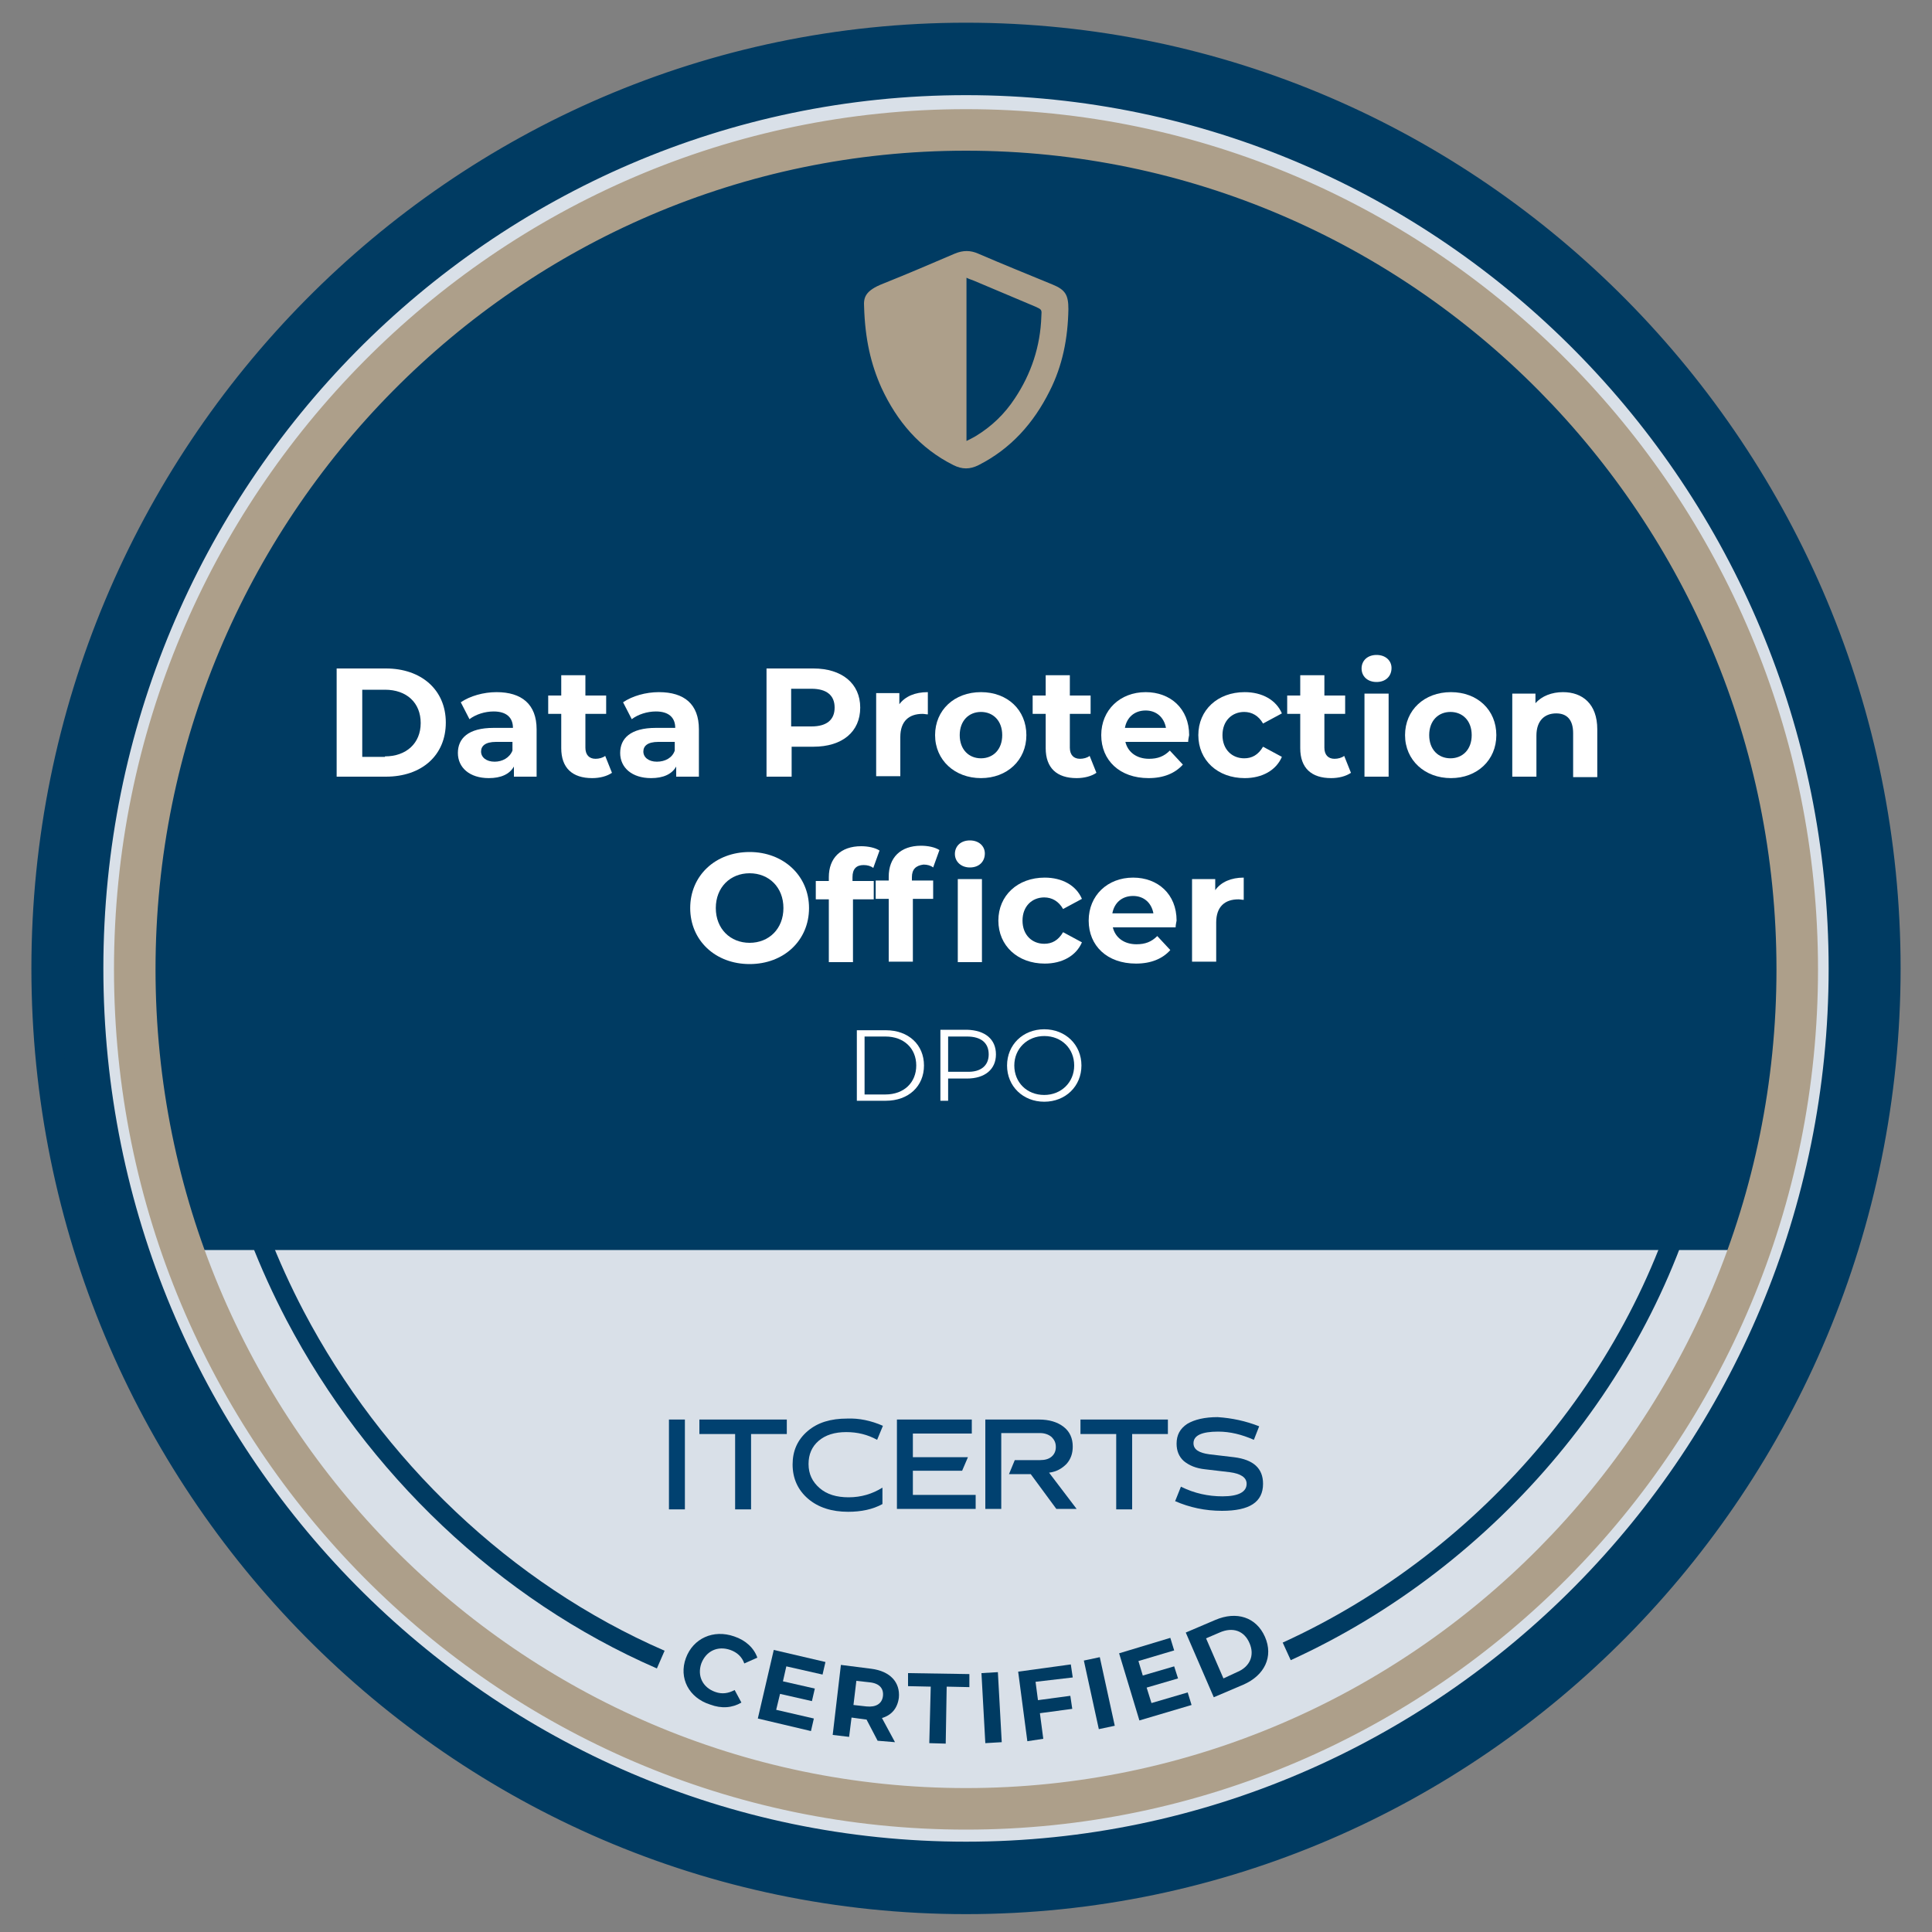 <?xml version="1.0" encoding="utf-8"?>
<!-- Generator: Adobe Illustrator 24.0.2, SVG Export Plug-In . SVG Version: 6.00 Build 0)  -->
<svg version="1.1" id="Camada_1" xmlns="http://www.w3.org/2000/svg" xmlns:xlink="http://www.w3.org/1999/xlink" x="0px" y="0px"
	 viewBox="0 0 400 400" style="enable-background:new 0 0 400 400;" xml:space="preserve">
<rect x="0" y="0" width="400" height="400" fill="#808080" stroke="none"/>
<style type="text/css">
	.st0{fill:#F7F7F7;stroke:#F7F7F7;stroke-width:0.75;stroke-miterlimit:10;}
	.st1{fill:#D9E0E8;}
	.st2{display:none;}
	.st3{display:inline;fill:#FFFFFF;}
	.st4{fill:#003B62;stroke:#003B62;stroke-width:6;stroke-miterlimit:10;}
	.st5{fill:#003B62;}
	.st6{fill:#AD9F8A;stroke:#AD9F8A;stroke-width:3;stroke-miterlimit:10;}
	.st7{fill-rule:evenodd;clip-rule:evenodd;fill:#AD9F8A;}
	.st8{fill:#014170;}
	.st9{fill:none;stroke:#003B62;stroke-width:4;stroke-miterlimit:10;}
	.st10{fill:#FFFFFF;}
</style>
<title>Ativo 30</title>
<ellipse class="st0" cx="200" cy="200.4" rx="169.3" ry="174.4"/>
<path class="st1" d="M28.6,258.8c-6.4-19-9.9-39.4-9.9-60.6c0-102.7,81.7-186,182.5-186s182.5,83.3,182.5,186s-81.7,186-182.5,186
	C121.3,384.2,53.3,331.8,28.6,258.8"/>
<g>
	<g class="st2">
		<ellipse class="st3" cx="200" cy="200.5" rx="186" ry="188.3"/>
	</g>
	<g>
		<path class="st4" d="M200,393.3C95,393.3,9.5,306.8,9.5,200.5S95,7.7,200,7.7s190.5,86.5,190.5,192.8S305,393.3,200,393.3z
			 M200,16.7C99.9,16.7,18.4,99.2,18.4,200.5c0,101.4,81.5,183.8,181.6,183.8s181.6-82.5,181.6-183.8
			C381.6,99.2,300.1,16.7,200,16.7z"/>
	</g>
</g>
<ellipse class="st0" cx="200" cy="204" rx="169.3" ry="174.4"/>
<ellipse class="st1" cx="198.2" cy="206" rx="173" ry="174.2"/>
<g>
	<g>
		<g>
			<g>
				<g>
					<path class="st5" d="M363.8,252.5c1-1,1.8-2.2,1.8-2.2c0.5-0.7,1-1.5,1.5-2.3c-0.8-2.1-0.3-4.9,1.7-6.2
						c-3.2-2.2-2.7-8.2,1.7-9.1c0.2-1.6,0.4-3.2,0.6-4.8c1.7-6.7,3.5-16.2,3.7-27.8c0.1-6.3-0.1-24.3-10-51
						c-12.9-34.7-33.6-61.2-48-77c-13.6-11.1-39.6-29.3-77-38c-16.9-3.9-64.1-14.2-115,10c-43.9,20.9-66,55.7-74,70
						C34.3,155.1,28.8,192,29.1,224.1c0,1.3,0,2.5,0.1,3.7c0.9,2.1,1.3,4.4,1.3,6.7c1.4,0.4,2.7,1.5,3,3.5c1.1,6,3.7,11.4,6.8,16.6
						c0.4,0.7,0.7,1.5,0.7,2.1C58.6,256.6,361.7,254.8,363.8,252.5z"/>
				</g>
			</g>
		</g>
	</g>
</g>
<g>
	<g>
		<g>
			<g>
				<g>
					<path class="st5" d="M363.5,254.6c1.3-1.4,2.4-2.9,3.3-4.5c-0.8-2.1-0.3-4.9,1.7-6.2c-3.2-2.2-2.7-8.2,1.7-9.1
						c0.2-1.6,0.4-3.2,0.6-4.8c-0.1-1.5-0.1-3-0.3-4.4c-0.1-1.4,0.2-2.4,0.9-3.2H28.7c0,2.5,0.1,5,0.1,7.5c0.9,2.1,1.3,4.4,1.3,6.7
						c1.4,0.4,2.7,1.5,3,3.5c1.1,6,3.7,11.4,6.8,16.6c0.4,0.7,0.7,1.5,0.7,2.1h321.5C361.9,257.5,362.2,256,363.5,254.6z"/>
				</g>
			</g>
		</g>
	</g>
</g>
<g id="ESSE_11_">
	<g>
		<path class="st6" d="M200,377.3c-96.4,0-174.9-79.2-174.9-176.6c0-97.4,78.5-176.6,174.9-176.6c96.4,0,174.9,79.2,174.9,176.6
			C374.9,298.1,296.4,377.3,200,377.3z M200,29.7c-93.4,0-169.3,76.7-169.3,171c0,94.3,76,171,169.3,171
			c93.4,0,169.3-76.7,169.3-171C369.3,106.4,293.4,29.7,200,29.7z"/>
	</g>
</g>
<path class="st7" d="M178.9,63.5c-0.1-1.8,0.1-3.3,4-4.8c5-2,9.9-4.1,14.8-6.2c1.7-0.7,3.2-0.7,4.8,0c5.1,2.2,10.3,4.3,15.4,6.4
	c2.7,1.1,3.3,2.2,3.3,5.1c-0.1,6-1.2,11.7-3.9,17c-3.3,6.6-8,11.9-14.7,15.3c-1.8,0.9-3.4,0.9-5.2,0c-7-3.5-11.7-9.1-14.9-16
	C180.3,75.4,179.1,70.2,178.9,63.5z M200.1,91.3c0.8-0.4,1.4-0.7,1.9-1c3.3-2,6-4.6,8.1-7.8c3.4-5.1,5.3-10.8,5.5-17
	c0.1-1.4,0.1-1.4-1.2-2c-4.3-1.8-8.5-3.6-12.8-5.4c-0.5-0.2-0.9-0.3-1.5-0.6C200.1,68.9,200.1,79.9,200.1,91.3z"/>
<g>
	<g>
		<g>
			<path class="st8" d="M138.5,293.9h3.3v18.6h-3.3V293.9z"/>
			<path class="st8" d="M144.8,293.9h18.1v3h-7.4v15.6h-3.3v-15.6h-7.4V293.9z"/>
			<path class="st8" d="M182.8,295.2l-1.2,2.9c-2-1.1-4.1-1.6-6.4-1.6c-2.4,0-4.3,0.6-5.7,1.8c-1.4,1.2-2.1,2.8-2.1,4.8
				c0,2.1,0.8,3.7,2.3,5c1.5,1.3,3.5,1.9,6,1.9c2.6,0,4.9-0.7,7-2v3.4c-2,1.1-4.4,1.6-7.1,1.6c-3.4,0-6.2-0.9-8.3-2.7
				c-2.1-1.8-3.2-4.2-3.2-7.1c0-2.8,1-5.1,3.1-6.9c2.1-1.8,4.8-2.6,8.2-2.6C177.8,293.6,180.3,294.1,182.8,295.2z"/>
			<path class="st8" d="M185.7,293.9h15.5v2.9H189v4.9h11.4l-1.2,2.8H189v5h13v2.9h-16.3V293.9z"/>
			<path class="st8" d="M204.2,293.9h10.9c2.1,0,3.8,0.5,5.1,1.5c1.3,1,1.9,2.4,1.9,4.1c0,1.4-0.4,2.6-1.3,3.6
				c-0.9,0.9-2,1.6-3.6,1.8l5.7,7.5h-4.2l-5.3-7.2h-4.5l1.2-2.9h5.2c1,0,1.8-0.2,2.4-0.7c0.6-0.5,0.9-1.2,0.9-2
				c0-0.9-0.3-1.5-0.9-2.1c-0.6-0.5-1.4-0.8-2.4-0.8h-8v15.7h-3.3V293.9z"/>
			<path class="st8" d="M223.7,293.9h18.1v3h-7.4v15.6h-3.3v-15.6h-7.4V293.9z"/>
			<path class="st8" d="M260.7,295.3l-1.1,2.8c-2.5-1.1-4.9-1.7-7.4-1.7c-3.4,0-5.1,0.8-5.1,2.4c0,1.3,1.1,2,3.3,2.3l5.1,0.6
				c4,0.5,6,2.3,6,5.5c0,3.8-2.8,5.6-8.5,5.6c-3.5,0-6.7-0.7-9.7-2l1.2-3c2.8,1.4,5.7,2,8.6,2c3.3,0,5-0.9,5-2.6
				c0-1.3-1.2-2.1-3.5-2.4l-5.1-0.6c-1.9-0.2-3.3-0.8-4.4-1.7c-1-0.9-1.5-2.1-1.5-3.6c0-1.8,0.7-3.1,2.2-4.1
				c1.5-0.9,3.6-1.4,6.3-1.4C255.1,293.6,257.9,294.2,260.7,295.3z"/>
		</g>
	</g>
</g>
<g>
	<path class="st9" d="M136.8,343.6c-32.4-14.1-59.3-40-75.7-71.2c-5.5-10.5-9.9-21.7-12.8-33.3"/>
	<path class="st9" d="M351.7,238.7c-10.2,45-43.2,84-85.3,103.2"/>
</g>
<g>
	<path class="st5" d="M142,343.3c1.5-4.1,5.7-6,10-4.5c2.4,0.8,4.1,2.4,4.8,4.4l-2.7,1.2c-0.5-1.4-1.5-2.3-2.9-2.8
		c-2.6-0.9-5,0.2-6,2.8c-0.9,2.6,0.3,5,2.9,5.9c1.4,0.5,2.7,0.3,4-0.4l1.4,2.6c-1.9,1.1-4.1,1.3-6.5,0.4
		C142.6,351.5,140.5,347.4,142,343.3z"/>
	<path class="st5" d="M168.5,355.8l-0.6,2.6l-11-2.6l3.3-14.2l10.7,2.5l-0.6,2.6l-7.5-1.7l-0.7,3.1l6.6,1.5l-0.6,2.6l-6.6-1.5
		l-0.8,3.3L168.5,355.8z"/>
	<path class="st5" d="M181.7,360.4l-2.3-4.4l-0.2,0l-2.9-0.4l-0.5,4l-3.4-0.4l1.7-14.5l6.3,0.8c3.9,0.5,6,2.8,5.7,6
		c-0.3,2.2-1.5,3.6-3.5,4.2l2.7,5L181.7,360.4z M180,348.3l-2.7-0.3l-0.6,5l2.7,0.3c2,0.2,3.2-0.6,3.4-2.1
		C183,349.6,182.1,348.5,180,348.3z"/>
	<path class="st5" d="M192.7,349.2l-4.7-0.1l0-2.7l12.7,0.2l0,2.7l-4.7-0.1l-0.2,11.8l-3.4-0.1L192.7,349.2z"/>
	<path class="st5" d="M203.2,346.4l3.4-0.2l0.8,14.5l-3.4,0.2L203.2,346.4z"/>
	<path class="st5" d="M214.4,348.2l0.5,3.8l6.7-0.9l0.4,2.7l-6.7,0.9l0.7,5.3l-3.3,0.5l-1.9-14.4l10.9-1.5l0.4,2.7L214.4,348.2z"/>
	<path class="st5" d="M224.4,343.8l3.3-0.7l3.1,14.2l-3.3,0.7L224.4,343.8z"/>
	<path class="st5" d="M245.9,350.4l0.8,2.6l-10.8,3.2l-4.2-13.9l10.6-3.2l0.8,2.6l-7.4,2.2l0.9,3l6.5-1.9l0.8,2.5l-6.5,1.9l1,3.2
		L245.9,350.4z"/>
	<path class="st5" d="M245.5,338l6.1-2.6c4.4-1.9,8.5-0.6,10.3,3.5s-0.1,8-4.5,9.9l-6.1,2.6L245.5,338z M256.1,346.2
		c2.7-1.1,3.7-3.5,2.6-6c-1.1-2.6-3.5-3.4-6.2-2.2l-2.8,1.2l3.6,8.3L256.1,346.2z"/>
</g>
<g>
	<g>
		<path class="st10" d="M69.7,138.4h10.2c7.3,0,12.4,4.4,12.4,11.2c0,6.8-5,11.2-12.4,11.2H69.7V138.4z M79.7,156.6
			c4.4,0,7.4-2.7,7.4-6.9s-2.9-6.9-7.4-6.9h-4.7v13.9H79.7z"/>
		<path class="st10" d="M111.1,151v9.8h-4.7v-2.1c-0.9,1.6-2.7,2.4-5.2,2.4c-4,0-6.4-2.2-6.4-5.2c0-3,2.1-5.2,7.4-5.2h4
			c0-2.1-1.3-3.4-4-3.4c-1.8,0-3.7,0.6-5,1.6l-1.8-3.5c1.9-1.3,4.7-2.1,7.4-2.1C108,143.3,111.1,145.8,111.1,151z M106.1,155.4v-1.8
			h-3.4c-2.3,0-3.1,0.9-3.1,2c0,1.2,1.1,2.1,2.8,2.1C104,157.7,105.5,156.9,106.1,155.4z"/>
		<path class="st10" d="M126.7,160c-1,0.7-2.5,1.1-4.1,1.1c-4.1,0-6.4-2.1-6.4-6.2v-7.1h-2.7V144h2.7v-4.2h5v4.2h4.3v3.8h-4.3v7
			c0,1.5,0.8,2.3,2.1,2.3c0.7,0,1.5-0.2,2-0.6L126.7,160z"/>
		<path class="st10" d="M144.7,151v9.8H140v-2.1c-0.9,1.6-2.7,2.4-5.2,2.4c-4,0-6.4-2.2-6.4-5.2c0-3,2.1-5.2,7.4-5.2h4
			c0-2.1-1.3-3.4-4-3.4c-1.8,0-3.7,0.6-5,1.6l-1.8-3.5c1.9-1.3,4.7-2.1,7.4-2.1C141.7,143.3,144.7,145.8,144.7,151z M139.7,155.4
			v-1.8h-3.4c-2.3,0-3.1,0.9-3.1,2c0,1.2,1.1,2.1,2.8,2.1C137.7,157.7,139.2,156.9,139.7,155.4z"/>
		<path class="st10" d="M178.1,146.5c0,5-3.7,8.1-9.7,8.1h-4.5v6.2h-5.2v-22.4h9.7C174.3,138.4,178.1,141.5,178.1,146.5z
			 M172.8,146.5c0-2.5-1.6-3.9-4.8-3.9h-4.2v7.8h4.2C171.2,150.4,172.8,149,172.8,146.5z"/>
		<path class="st10" d="M192.1,143.3v4.6c-0.4,0-0.7-0.1-1.1-0.1c-2.8,0-4.6,1.5-4.6,4.8v8.1h-5v-17.2h4.8v2.3
			C187.4,144.2,189.4,143.3,192.1,143.3z"/>
		<path class="st10" d="M193.6,152.2c0-5.2,4-8.9,9.5-8.9s9.4,3.7,9.4,8.9s-4,8.9-9.4,8.9S193.6,157.4,193.6,152.2z M207.5,152.2
			c0-3-1.9-4.8-4.4-4.8s-4.4,1.8-4.4,4.8s1.9,4.8,4.4,4.8S207.5,155.2,207.5,152.2z"/>
		<path class="st10" d="M227,160c-1,0.7-2.5,1.1-4.1,1.1c-4.1,0-6.4-2.1-6.4-6.2v-7.1h-2.7V144h2.7v-4.2h5v4.2h4.3v3.8h-4.3v7
			c0,1.5,0.8,2.3,2.1,2.3c0.7,0,1.5-0.2,2-0.6L227,160z"/>
		<path class="st10" d="M246,153.6h-13c0.5,2.1,2.3,3.5,4.9,3.5c1.8,0,3.1-0.5,4.3-1.7l2.7,2.9c-1.6,1.8-4,2.8-7.1,2.8
			c-6,0-9.8-3.7-9.8-8.9c0-5.2,3.9-8.9,9.2-8.9c5.1,0,9,3.4,9,8.9C246.1,152.7,246,153.2,246,153.6z M232.9,150.7h8.5
			c-0.4-2.2-2-3.6-4.2-3.6C234.9,147.1,233.3,148.5,232.9,150.7z"/>
		<path class="st10" d="M248.1,152.2c0-5.2,4-8.9,9.6-8.9c3.6,0,6.5,1.6,7.7,4.4l-3.9,2.1c-0.9-1.6-2.3-2.4-3.9-2.4
			c-2.5,0-4.5,1.8-4.5,4.8s2,4.8,4.5,4.8c1.6,0,2.9-0.7,3.9-2.4l3.9,2.1c-1.2,2.8-4.1,4.4-7.7,4.4
			C252.1,161.1,248.1,157.4,248.1,152.2z"/>
		<path class="st10" d="M279.7,160c-1,0.7-2.5,1.1-4.1,1.1c-4.1,0-6.4-2.1-6.4-6.2v-7.1h-2.7V144h2.7v-4.2h5v4.2h4.3v3.8h-4.3v7
			c0,1.5,0.8,2.3,2.1,2.3c0.7,0,1.5-0.2,2-0.6L279.7,160z"/>
		<path class="st10" d="M281.9,138.4c0-1.6,1.2-2.8,3.1-2.8c1.9,0,3.1,1.2,3.1,2.7c0,1.7-1.2,2.9-3.1,2.9
			C283.1,141.2,281.9,140,281.9,138.4z M282.5,143.6h5v17.2h-5V143.6z"/>
		<path class="st10" d="M290.9,152.2c0-5.2,4-8.9,9.5-8.9s9.4,3.7,9.4,8.9s-4,8.9-9.4,8.9S290.9,157.4,290.9,152.2z M304.7,152.2
			c0-3-1.9-4.8-4.4-4.8s-4.4,1.8-4.4,4.8s1.9,4.8,4.4,4.8S304.7,155.2,304.7,152.2z"/>
		<path class="st10" d="M330.7,151v9.9h-5v-9.1c0-2.8-1.3-4.1-3.5-4.1c-2.4,0-4.1,1.5-4.1,4.6v8.5h-5v-17.2h4.8v2
			c1.3-1.5,3.4-2.3,5.7-2.3C327.6,143.3,330.7,145.7,330.7,151z"/>
		<path class="st10" d="M142.9,188c0-6.7,5.2-11.6,12.3-11.6c7,0,12.3,4.9,12.3,11.6s-5.2,11.6-12.3,11.6
			C148.1,199.6,142.9,194.7,142.9,188z M162.2,188c0-4.3-3-7.2-7-7.2s-7,2.9-7,7.2s3,7.2,7,7.2S162.2,192.3,162.2,188z"/>
		<path class="st10" d="M176.5,182.4h4.4v3.8h-4.3v13h-5v-13h-2.7v-3.8h2.7v-0.8c0-3.9,2.4-6.4,6.7-6.4c1.4,0,2.9,0.3,3.8,0.9
			l-1.3,3.6c-0.5-0.4-1.2-0.6-2-0.6c-1.5,0-2.3,0.8-2.3,2.5V182.4z"/>
		<path class="st10" d="M188.8,181.6v0.7h4.4v3.8H189v13h-5v-13h-2.7v-3.8h2.7v-0.8c0-3.9,2.4-6.4,6.7-6.4c1.4,0,2.9,0.3,3.8,0.9
			l-1.3,3.6c-0.5-0.4-1.2-0.6-2-0.6C189.6,179.2,188.8,180,188.8,181.6z M197.7,176.8c0-1.6,1.2-2.8,3.1-2.8c1.9,0,3.1,1.2,3.1,2.7
			c0,1.7-1.2,2.9-3.1,2.9C199,179.6,197.7,178.4,197.7,176.8z M198.3,182h5v17.2h-5V182z"/>
		<path class="st10" d="M206.7,190.6c0-5.2,4-8.9,9.6-8.9c3.6,0,6.5,1.6,7.7,4.4l-3.9,2.1c-0.9-1.6-2.3-2.4-3.9-2.4
			c-2.5,0-4.5,1.8-4.5,4.8s2,4.8,4.5,4.8c1.6,0,2.9-0.7,3.9-2.4l3.9,2.1c-1.2,2.8-4.1,4.4-7.7,4.4
			C210.7,199.5,206.7,195.8,206.7,190.6z"/>
		<path class="st10" d="M243.4,192h-13c0.5,2.1,2.3,3.5,4.9,3.5c1.8,0,3.1-0.5,4.3-1.7l2.7,2.9c-1.6,1.8-4,2.8-7.1,2.8
			c-6,0-9.8-3.7-9.8-8.9c0-5.2,3.9-8.9,9.2-8.9c5.1,0,9,3.4,9,8.9C243.5,191.1,243.4,191.6,243.4,192z M230.3,189.1h8.5
			c-0.4-2.2-2-3.6-4.2-3.6C232.3,185.5,230.7,186.9,230.3,189.1z"/>
		<path class="st10" d="M257.5,181.7v4.6c-0.4,0-0.7-0.1-1.1-0.1c-2.8,0-4.6,1.5-4.6,4.8v8.1h-5V182h4.8v2.3
			C252.8,182.6,254.9,181.7,257.5,181.7z"/>
	</g>
</g>
<g>
	<g>
		<path class="st10" d="M177.4,213.3h6c4.7,0,7.9,3,7.9,7.3s-3.2,7.3-7.9,7.3h-6V213.3z M183.3,226.6c3.9,0,6.4-2.5,6.4-6
			s-2.5-6-6.4-6h-4.3v12H183.3z"/>
		<path class="st10" d="M206.2,218.3c0,3.1-2.3,5-6,5h-3.9v4.6h-1.6v-14.7h5.5C204,213.3,206.2,215.2,206.2,218.3z M204.7,218.3
			c0-2.4-1.6-3.7-4.5-3.7h-3.9v7.3h3.9C203.1,222,204.7,220.6,204.7,218.3z"/>
		<path class="st10" d="M208.5,220.6c0-4.3,3.3-7.5,7.7-7.5c4.4,0,7.7,3.2,7.7,7.5s-3.3,7.5-7.7,7.5
			C211.8,228.1,208.5,224.9,208.5,220.6z M222.4,220.6c0-3.5-2.6-6.1-6.2-6.1c-3.5,0-6.2,2.6-6.2,6.1c0,3.5,2.6,6.1,6.2,6.1
			C219.7,226.7,222.4,224.1,222.4,220.6z"/>
	</g>
</g>
</svg>
